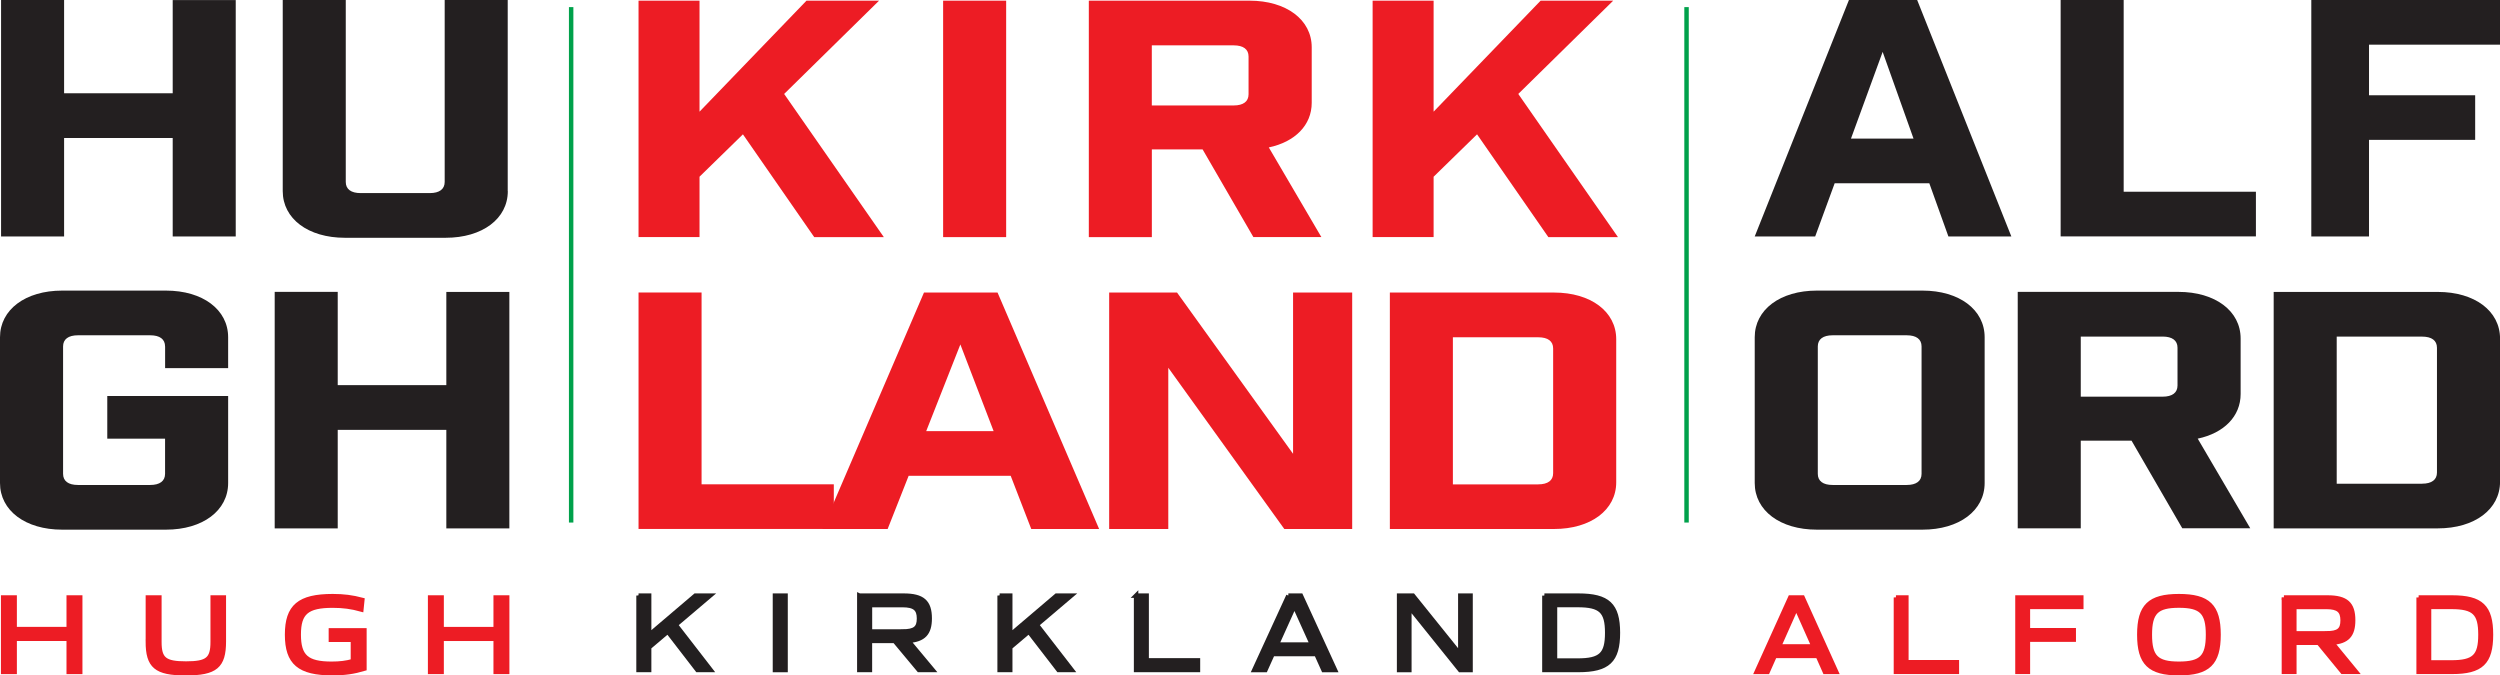 <?xml version="1.0" encoding="UTF-8"?>
<svg id="Layer_1" data-name="Layer 1" xmlns="http://www.w3.org/2000/svg" viewBox="0 0 562.81 152.06">
  <defs>
    <style>
      .cls-1, .cls-2 {
        fill: #ed1c24;
      }

      .cls-3 {
        fill: none;
        stroke: #00a14b;
      }

      .cls-3, .cls-2, .cls-4 {
        stroke-miterlimit: 10;
      }

      .cls-5, .cls-4 {
        fill: #231f20;
      }

      .cls-2 {
        stroke: #ed1c24;
      }

      .cls-4 {
        stroke: #231f20;
      }
    </style>
  </defs>
  <g>
    <path class="cls-5" d="M.24,0h14.19s0,21,0,21h24.45s0-20.99,0-20.99h14.19s0,53.23,0,53.23h-14.19s0-22.18,0-22.18H14.43s0,22.18,0,22.18H.24S.24,0,.24,0Z"/>
    <path class="cls-5" d="M114.32,43.03c0,6.21-5.72,10.5-14,10.5h-22.67c-8.28,0-14-4.29-14-10.5V0s14.19,0,14.19,0v40.96c0,1.63,1.18,2.51,3.35,2.51h15.57c2.17,0,3.35-.89,3.35-2.51V0s14.19,0,14.19,0v43.03Z"/>
    <path class="cls-5" d="M37.16,77.99c0-1.63-1.18-2.51-3.35-2.51h-16.26c-2.17,0-3.35.89-3.35,2.51v28.68c0,1.63,1.18,2.51,3.35,2.51h16.26c2.17,0,3.35-.89,3.35-2.51v-7.91s-13.01,0-13.01,0v-9.61s27.21,0,27.21,0v19.59c0,6.21-5.72,10.5-14,10.5H14c-8.28,0-14-4.29-14-10.5v-32.82c0-6.21,5.72-10.5,14-10.5h23.36c8.28,0,14,4.29,14,10.5v6.95s-14.19,0-14.19,0v-4.88Z"/>
    <path class="cls-5" d="M61.84,65.71h14.19s0,21,0,21h24.45s0-20.99,0-20.99h14.19s0,53.23,0,53.23h-14.19s0-22.18,0-22.18h-24.45s0,22.18,0,22.18h-14.19s0-53.23,0-53.23Z"/>
  </g>
  <g>
    <line class="cls-3" x1="379.68" y1="117.64" x2="379.68" y2="1.6"/>
    <line class="cls-3" x1="128.58" y1="117.64" x2="128.58" y2="1.6"/>
  </g>
  <g>
    <g>
      <path class="cls-2" d="M.71,134.51h2.59v7.12h12.17v-7.12h2.59v16.75h-2.59v-7.45H3.3v7.45H.71v-16.75Z"/>
      <path class="cls-2" d="M33.29,144.41v-9.9h2.59v10c0,3.9,1.18,4.87,6,4.87s6-.97,6-4.87v-10h2.51v9.9c0,5.57-1.87,7.15-8.57,7.15s-8.54-1.57-8.54-7.15Z"/>
      <path class="cls-2" d="M64.63,142.88c0-6.35,2.75-8.67,10.27-8.67,2.48,0,4.38.25,6.67.85l-.22,2.15c-2.23-.62-4.13-.87-6.44-.87-5.81,0-7.66,1.57-7.66,6.52s1.82,6.57,7.41,6.57c1.85,0,3.31-.18,4.79-.6v-4.8h-4.96v-2.12h7.55v8.62c-2.4.72-4.49,1.02-7.16,1.02-7.52,0-10.25-2.35-10.25-8.67Z"/>
      <path class="cls-2" d="M96.83,134.51h2.59v7.12h12.17v-7.12h2.59v16.75h-2.59v-7.45h-12.17v7.45h-2.59v-16.75Z"/>
    </g>
    <g>
      <path class="cls-4" d="M143.75,134.09h2.39v8.85l10.4-8.85h3.32l-7.74,6.57,7.87,10.17h-2.99l-6.67-8.65-4.19,3.55v5.1h-2.39v-16.75Z"/>
      <path class="cls-4" d="M174.46,134.09h2.39v16.75h-2.39v-16.75Z"/>
      <path class="cls-4" d="M193.47,134.09h9.97c4.26,0,5.86,1.42,5.86,5.12,0,3.35-1.35,4.82-4.82,5.05l5.48,6.57h-3.1l-5.46-6.55h-5.56v6.55h-2.39v-16.75ZM203.16,142.16c2.79,0,3.73-.75,3.73-2.92s-.99-3.02-3.73-3.02h-7.31v5.95h7.31Z"/>
      <path class="cls-4" d="M225.04,134.09h2.39v8.85l10.4-8.85h3.32l-7.74,6.57,7.87,10.17h-2.99l-6.67-8.65-4.19,3.55v5.1h-2.39v-16.75Z"/>
      <path class="cls-4" d="M255.75,134.09h2.39v14.57h11.55v2.17h-13.93v-16.75Z"/>
      <path class="cls-4" d="M290.04,134.09h2.82l7.69,16.75h-2.59l-1.62-3.6h-9.85l-1.62,3.6h-2.51l7.69-16.75ZM295.37,145.11l-3.96-8.77-3.96,8.77h7.92Z"/>
      <path class="cls-4" d="M314.97,134.09h3.12l10.66,13.25v-13.25h2.31v16.75h-2.36l-11.42-14.2v14.2h-2.31v-16.75Z"/>
      <path class="cls-4" d="M347.68,134.09h7.64c6.67,0,8.91,2.1,8.91,8.37s-2.23,8.37-8.91,8.37h-7.64v-16.75ZM355.15,148.71c5.23,0,6.67-1.38,6.67-6.25s-1.45-6.25-6.67-6.25h-5.08v12.5h5.08Z"/>
    </g>
    <g>
      <path class="cls-2" d="M403.04,134.51h2.77l7.57,16.75h-2.55l-1.6-3.6h-9.7l-1.6,3.6h-2.47l7.57-16.75ZM408.29,145.53l-3.9-8.77-3.9,8.77h7.8Z"/>
      <path class="cls-2" d="M426.82,134.51h2.35v14.57h11.37v2.17h-13.72v-16.75Z"/>
      <path class="cls-2" d="M454.18,134.51h14.37v2.12h-12.02v5.25h10.32v2.12h-10.32v7.25h-2.35v-16.75Z"/>
      <path class="cls-2" d="M481.61,142.88c0-6.42,2.32-8.67,8.92-8.67s8.92,2.25,8.92,8.67-2.32,8.67-8.92,8.67-8.92-2.25-8.92-8.67ZM497.08,142.88c0-5.02-1.5-6.55-6.55-6.55s-6.55,1.52-6.55,6.55,1.5,6.55,6.55,6.55,6.55-1.53,6.55-6.55Z"/>
      <path class="cls-2" d="M514.16,134.51h9.82c4.2,0,5.77,1.42,5.77,5.12,0,3.35-1.32,4.82-4.75,5.05l5.4,6.57h-3.05l-5.37-6.55h-5.47v6.55h-2.35v-16.75ZM523.71,142.58c2.75,0,3.67-.75,3.67-2.92s-.98-3.02-3.67-3.02h-7.2v5.95h7.2Z"/>
      <path class="cls-2" d="M544.49,134.51h7.52c6.57,0,8.77,2.1,8.77,8.37s-2.2,8.37-8.77,8.37h-7.52v-16.75ZM551.84,149.13c5.15,0,6.57-1.38,6.57-6.25s-1.42-6.25-6.57-6.25h-5v12.5h5Z"/>
    </g>
  </g>
  <g>
    <path class="cls-5" d="M408.65,53.23h-13.62S416.24,0,416.24,0h15.36s21.2,53.23,21.2,53.23h-14.17s-4.3-11.98-4.3-11.98h-21.3s-4.39,11.98-4.39,11.98ZM416.7,31.2h14.08s-6.95-19.52-6.95-19.52l-7.13,19.52Z"/>
    <path class="cls-5" d="M478.09,0v43.17s29.77,0,29.77,0v10.05s-43.96,0-43.96,0V0s14.19,0,14.19,0Z"/>
    <path class="cls-5" d="M520.33,0h42.49s0,10.05,0,10.05h-29.5s0,11.39,0,11.39h23.9s0,10.05,0,10.05h-23.9s0,21.74,0,21.74h-12.99s0-53.23,0-53.23Z"/>
    <path class="cls-5" d="M432.79,65.42c8.28,0,14,4.29,14,10.5v32.82c0,6.21-5.72,10.5-14,10.5h-23.76c-8.28,0-14-4.29-14-10.5v-32.82c0-6.21,5.72-10.5,14-10.5h23.76ZM432.59,77.99c0-1.63-1.18-2.51-3.35-2.51h-16.66c-2.17,0-3.35.89-3.35,2.51v28.68c0,1.63,1.18,2.51,3.35,2.51h16.66c2.17,0,3.35-.89,3.35-2.51v-28.68Z"/>
    <path class="cls-5" d="M491.29,118.94l-11.43-19.74h-11.43s0,19.74,0,19.74h-14.19s0-53.23,0-53.23h36.18c8.28,0,14,4.29,14,10.5v12.49c0,5.03-3.75,8.8-9.66,10.05l11.83,20.18h-15.28ZM490.21,78.28c0-1.63-1.18-2.51-3.35-2.51h-18.43s0,13.53,0,13.53h18.43c2.17,0,3.35-.89,3.35-2.51v-8.5Z"/>
    <path class="cls-5" d="M548.82,65.72c8.28,0,14,4.29,14,10.5v32.23c0,6.21-5.72,10.5-14,10.5h-36.96s0-53.23,0-53.23h36.96ZM545.27,108.89c2.17,0,3.35-.89,3.35-2.51v-28.09c0-1.63-1.18-2.51-3.35-2.51h-19.22s0,33.12,0,33.12h19.22Z"/>
  </g>
  <g>
    <g>
      <path class="cls-1" d="M157.94,65.86v43.17h29.77v10.05h-43.96v-53.23h14.19Z"/>
      <path class="cls-1" d="M199.83,119.09h-14.69l22.87-53.23h16.56l22.87,53.23h-15.28l-4.63-11.98h-22.97l-4.73,11.98ZM208.51,97.06h15.18l-7.49-19.52-7.69,19.52Z"/>
      <path class="cls-1" d="M304.41,65.86v53.23h-15.28l-26.12-36.3v36.3h-13.31v-53.23h15.28l26.12,36.3v-36.3h13.31Z"/>
      <path class="cls-1" d="M349.85,65.86c8.28,0,14,4.29,14,10.5v32.23c0,6.21-5.72,10.5-14,10.5h-36.96v-53.23h36.96ZM346.3,109.04c2.17,0,3.35-.89,3.35-2.51v-28.09c0-1.63-1.18-2.51-3.35-2.51h-19.22v33.12h19.22Z"/>
    </g>
    <g>
      <path class="cls-1" d="M282.17,53.38l-11.43-19.74h-11.43v19.74h-14.19V.15h36.18c8.28,0,14,4.29,14,10.5v12.49c0,5.03-3.75,8.8-9.66,10.05l11.83,20.18h-15.28ZM281.08,12.72c0-1.63-1.18-2.51-3.35-2.51h-18.43v13.53h18.43c2.17,0,3.35-.89,3.35-2.51v-8.5Z"/>
      <path class="cls-1" d="M157.48,39.77v13.6h-13.73V.15h13.73v24.99L181.56.15h16.34l-21.37,21,22.44,32.23h-15.67l-16.05-23.14-9.77,9.54Z"/>
      <path class="cls-1" d="M212.32.15h14.19v53.23h-14.19V.15Z"/>
      <path class="cls-1" d="M322.74,39.77v13.6h-13.73V.15h13.73v24.99L346.83.15h16.34l-21.37,21,22.44,32.23h-15.67l-16.05-23.14-9.77,9.54Z"/>
    </g>
  </g>
</svg>